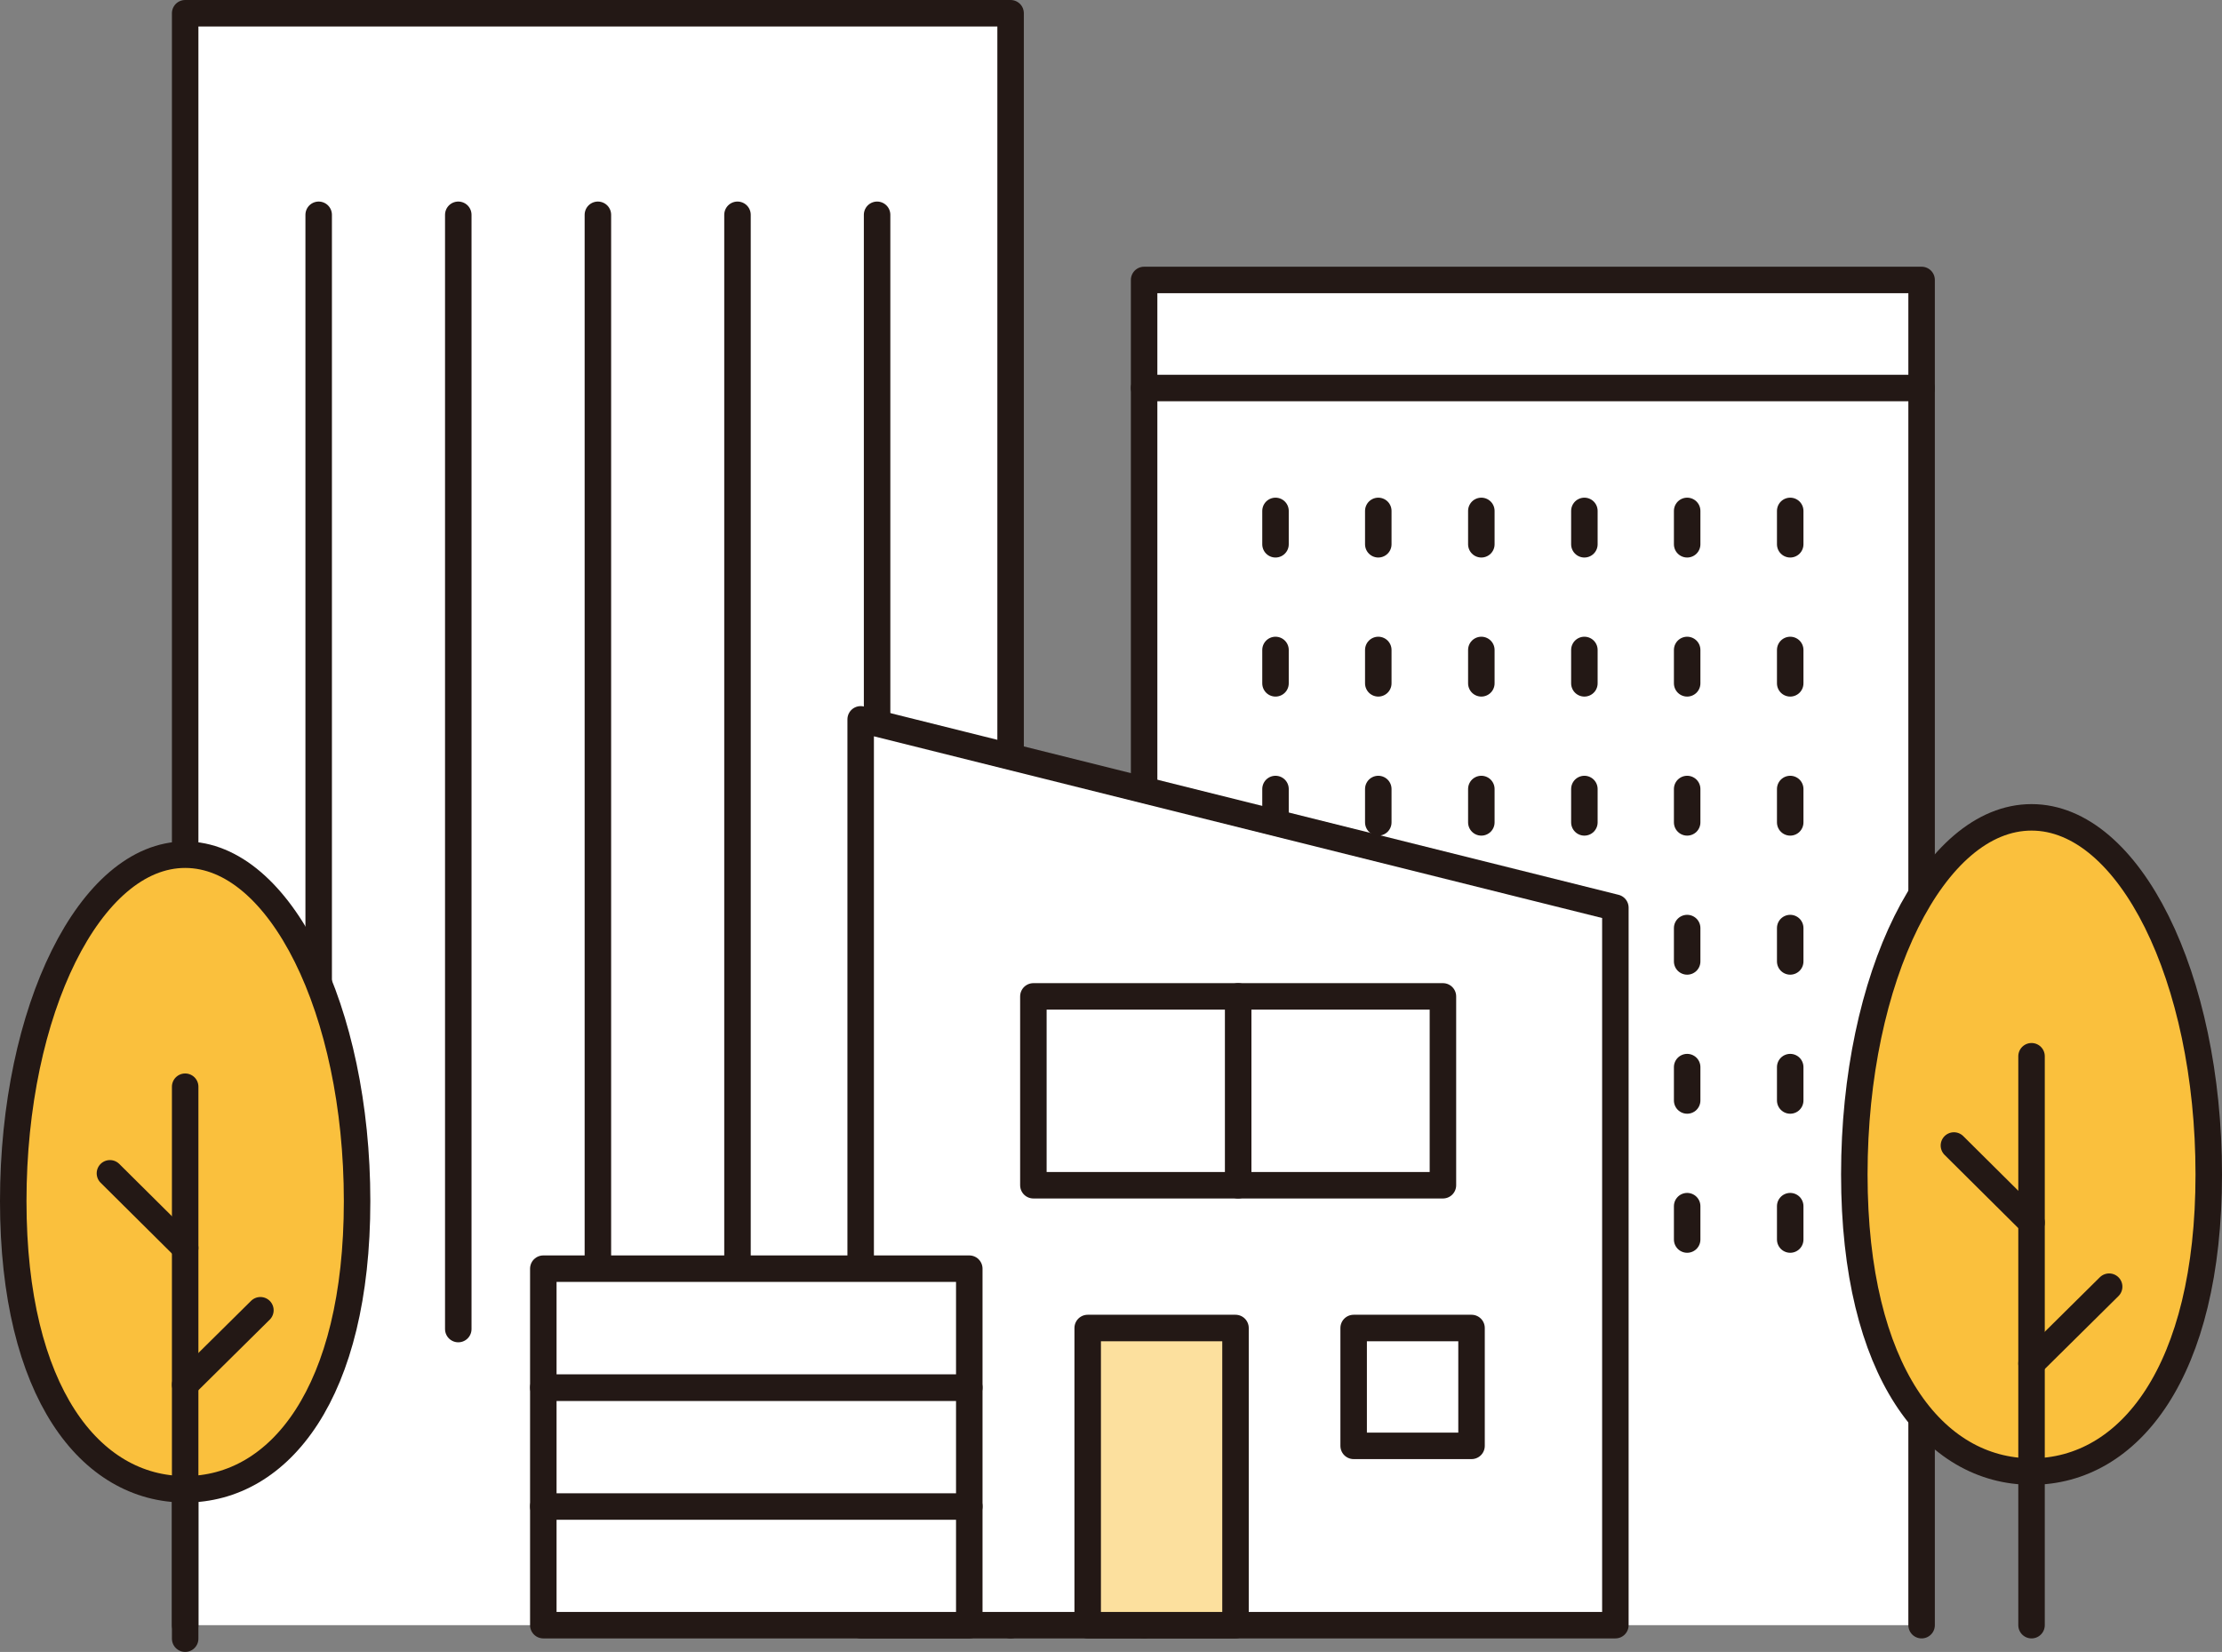 <?xml version="1.0" encoding="UTF-8"?>
<svg id="_レイヤー_2" data-name="レイヤー 2" xmlns="http://www.w3.org/2000/svg" viewBox="0 0 83.88 62.37">
  <rect x="0" y="0" width="83.88" height="62.37" fill="#808080" stroke="none"/>
  <defs>
    <style>
      .cls-1 {
        fill: #fac03d;
      }

      .cls-1, .cls-2, .cls-3, .cls-4 {
        stroke: #231815;
        stroke-linecap: round;
        stroke-linejoin: round;
      }

      .cls-2 {
        fill: none;
      }

      .cls-3 {
        fill: #fce09e;
      }

      .cls-4 {
        fill: #fff;
      }
    </style>
  </defs>
  <g id="_レイヤー_1-2" data-name="レイヤー 1">
    <g>
      <g>
        <polyline class="cls-4" points="6.99 61.36 6.99 .5 38.15 .5 38.15 61.36"/>
        <g>
          <line class="cls-2" x1="12.03" y1="50.18" x2="12.03" y2="8.11"/>
          <line class="cls-2" x1="17.3" y1="50.18" x2="17.3" y2="8.11"/>
          <line class="cls-2" x1="22.57" y1="50.18" x2="22.57" y2="8.11"/>
          <line class="cls-2" x1="27.84" y1="50.18" x2="27.84" y2="8.11"/>
          <line class="cls-2" x1="33.11" y1="50.18" x2="33.11" y2="8.11"/>
        </g>
      </g>
      <g>
        <g>
          <polyline class="cls-4" points="43.19 61.36 43.19 10.57 72.54 10.57 72.54 61.36"/>
          <line class="cls-4" x1="43.19" y1="14.65" x2="72.54" y2="14.65"/>
        </g>
        <g>
          <line class="cls-2" x1="48.15" y1="20.55" x2="48.15" y2="19.29"/>
          <line class="cls-2" x1="52.03" y1="20.55" x2="52.03" y2="19.29"/>
          <line class="cls-2" x1="55.92" y1="20.55" x2="55.92" y2="19.29"/>
          <line class="cls-2" x1="59.81" y1="20.55" x2="59.81" y2="19.29"/>
          <line class="cls-2" x1="63.69" y1="20.55" x2="63.69" y2="19.29"/>
          <line class="cls-2" x1="67.58" y1="20.55" x2="67.58" y2="19.29"/>
        </g>
        <g>
          <line class="cls-2" x1="48.15" y1="25.8" x2="48.15" y2="24.54"/>
          <line class="cls-2" x1="52.03" y1="25.8" x2="52.03" y2="24.54"/>
          <line class="cls-2" x1="55.92" y1="25.8" x2="55.92" y2="24.54"/>
          <line class="cls-2" x1="59.81" y1="25.8" x2="59.81" y2="24.54"/>
          <line class="cls-2" x1="63.69" y1="25.8" x2="63.69" y2="24.54"/>
          <line class="cls-2" x1="67.58" y1="25.8" x2="67.58" y2="24.54"/>
        </g>
        <g>
          <line class="cls-2" x1="48.15" y1="31.05" x2="48.15" y2="29.79"/>
          <line class="cls-2" x1="52.03" y1="31.05" x2="52.03" y2="29.79"/>
          <line class="cls-2" x1="55.92" y1="31.05" x2="55.92" y2="29.79"/>
          <line class="cls-2" x1="59.81" y1="31.05" x2="59.81" y2="29.79"/>
          <line class="cls-2" x1="63.69" y1="31.05" x2="63.69" y2="29.79"/>
          <line class="cls-2" x1="67.58" y1="31.05" x2="67.58" y2="29.79"/>
        </g>
        <g>
          <line class="cls-2" x1="48.15" y1="36.3" x2="48.15" y2="35.04"/>
          <line class="cls-2" x1="52.03" y1="36.3" x2="52.03" y2="35.04"/>
          <line class="cls-2" x1="55.92" y1="36.3" x2="55.92" y2="35.04"/>
          <line class="cls-2" x1="59.81" y1="36.3" x2="59.81" y2="35.04"/>
          <line class="cls-2" x1="63.69" y1="36.3" x2="63.69" y2="35.04"/>
          <line class="cls-2" x1="67.58" y1="36.3" x2="67.58" y2="35.04"/>
        </g>
        <g>
          <line class="cls-2" x1="48.15" y1="41.55" x2="48.15" y2="40.29"/>
          <line class="cls-2" x1="52.03" y1="41.55" x2="52.03" y2="40.29"/>
          <line class="cls-2" x1="55.92" y1="41.55" x2="55.92" y2="40.29"/>
          <line class="cls-2" x1="59.81" y1="41.55" x2="59.81" y2="40.29"/>
          <line class="cls-2" x1="63.69" y1="41.55" x2="63.69" y2="40.29"/>
          <line class="cls-2" x1="67.58" y1="41.55" x2="67.58" y2="40.29"/>
        </g>
        <g>
          <line class="cls-2" x1="48.15" y1="46.8" x2="48.15" y2="45.54"/>
          <line class="cls-2" x1="52.03" y1="46.8" x2="52.03" y2="45.54"/>
          <line class="cls-2" x1="55.92" y1="46.8" x2="55.92" y2="45.54"/>
          <line class="cls-2" x1="59.81" y1="46.8" x2="59.81" y2="45.54"/>
          <line class="cls-2" x1="63.69" y1="46.8" x2="63.69" y2="45.54"/>
          <line class="cls-2" x1="67.58" y1="46.8" x2="67.58" y2="45.54"/>
        </g>
      </g>
      <g>
        <path class="cls-1" d="M70,44.34c0,7.45,3,11.22,6.69,11.22s6.69-3.77,6.69-11.22-3-13.48-6.69-13.48-6.69,6.04-6.69,13.48Z"/>
        <g>
          <line class="cls-2" x1="76.69" y1="61.36" x2="76.69" y2="39.88"/>
          <line class="cls-2" x1="76.69" y1="51.48" x2="79.62" y2="48.58"/>
          <line class="cls-2" x1="76.69" y1="46.16" x2="73.76" y2="43.25"/>
        </g>
      </g>
      <g>
        <g>
          <polygon class="cls-4" points="32.49 61.36 60.98 61.36 60.98 34.27 32.49 27.16 32.49 61.36"/>
          <g>
            <rect class="cls-4" x="46.74" y="37.62" width="7.73" height="7.13" transform="translate(101.21 82.37) rotate(180)"/>
            <rect class="cls-4" x="39" y="37.62" width="7.73" height="7.13" transform="translate(85.74 82.37) rotate(180)"/>
            <g>
              <rect class="cls-4" x="51.1" y="50.14" width="4.45" height="4.45" transform="translate(106.65 104.73) rotate(180)"/>
              <rect class="cls-3" x="41.06" y="50.14" width="5.58" height="11.22" transform="translate(87.7 111.5) rotate(180)"/>
            </g>
          </g>
        </g>
        <g>
          <rect class="cls-4" x="20.51" y="56.88" width="16.08" height="4.49" transform="translate(57.1 118.24) rotate(180)"/>
          <rect class="cls-4" x="20.51" y="52.39" width="16.08" height="4.49" transform="translate(57.1 109.27) rotate(180)"/>
          <rect class="cls-4" x="20.51" y="47.91" width="16.08" height="4.49" transform="translate(57.1 100.3) rotate(180)"/>
        </g>
      </g>
      <g>
        <path class="cls-1" d="M.5,45.35c0,7.22,2.91,10.88,6.49,10.88s6.49-3.66,6.49-10.88-2.91-13.08-6.49-13.08S.5,38.13.5,45.35Z"/>
        <g>
          <line class="cls-2" x1="6.99" y1="61.87" x2="6.99" y2="41.03"/>
          <line class="cls-2" x1="6.99" y1="52.28" x2="9.83" y2="49.47"/>
          <line class="cls-2" x1="6.99" y1="47.12" x2="4.15" y2="44.3"/>
        </g>
      </g>
    </g>
  </g>
</svg>